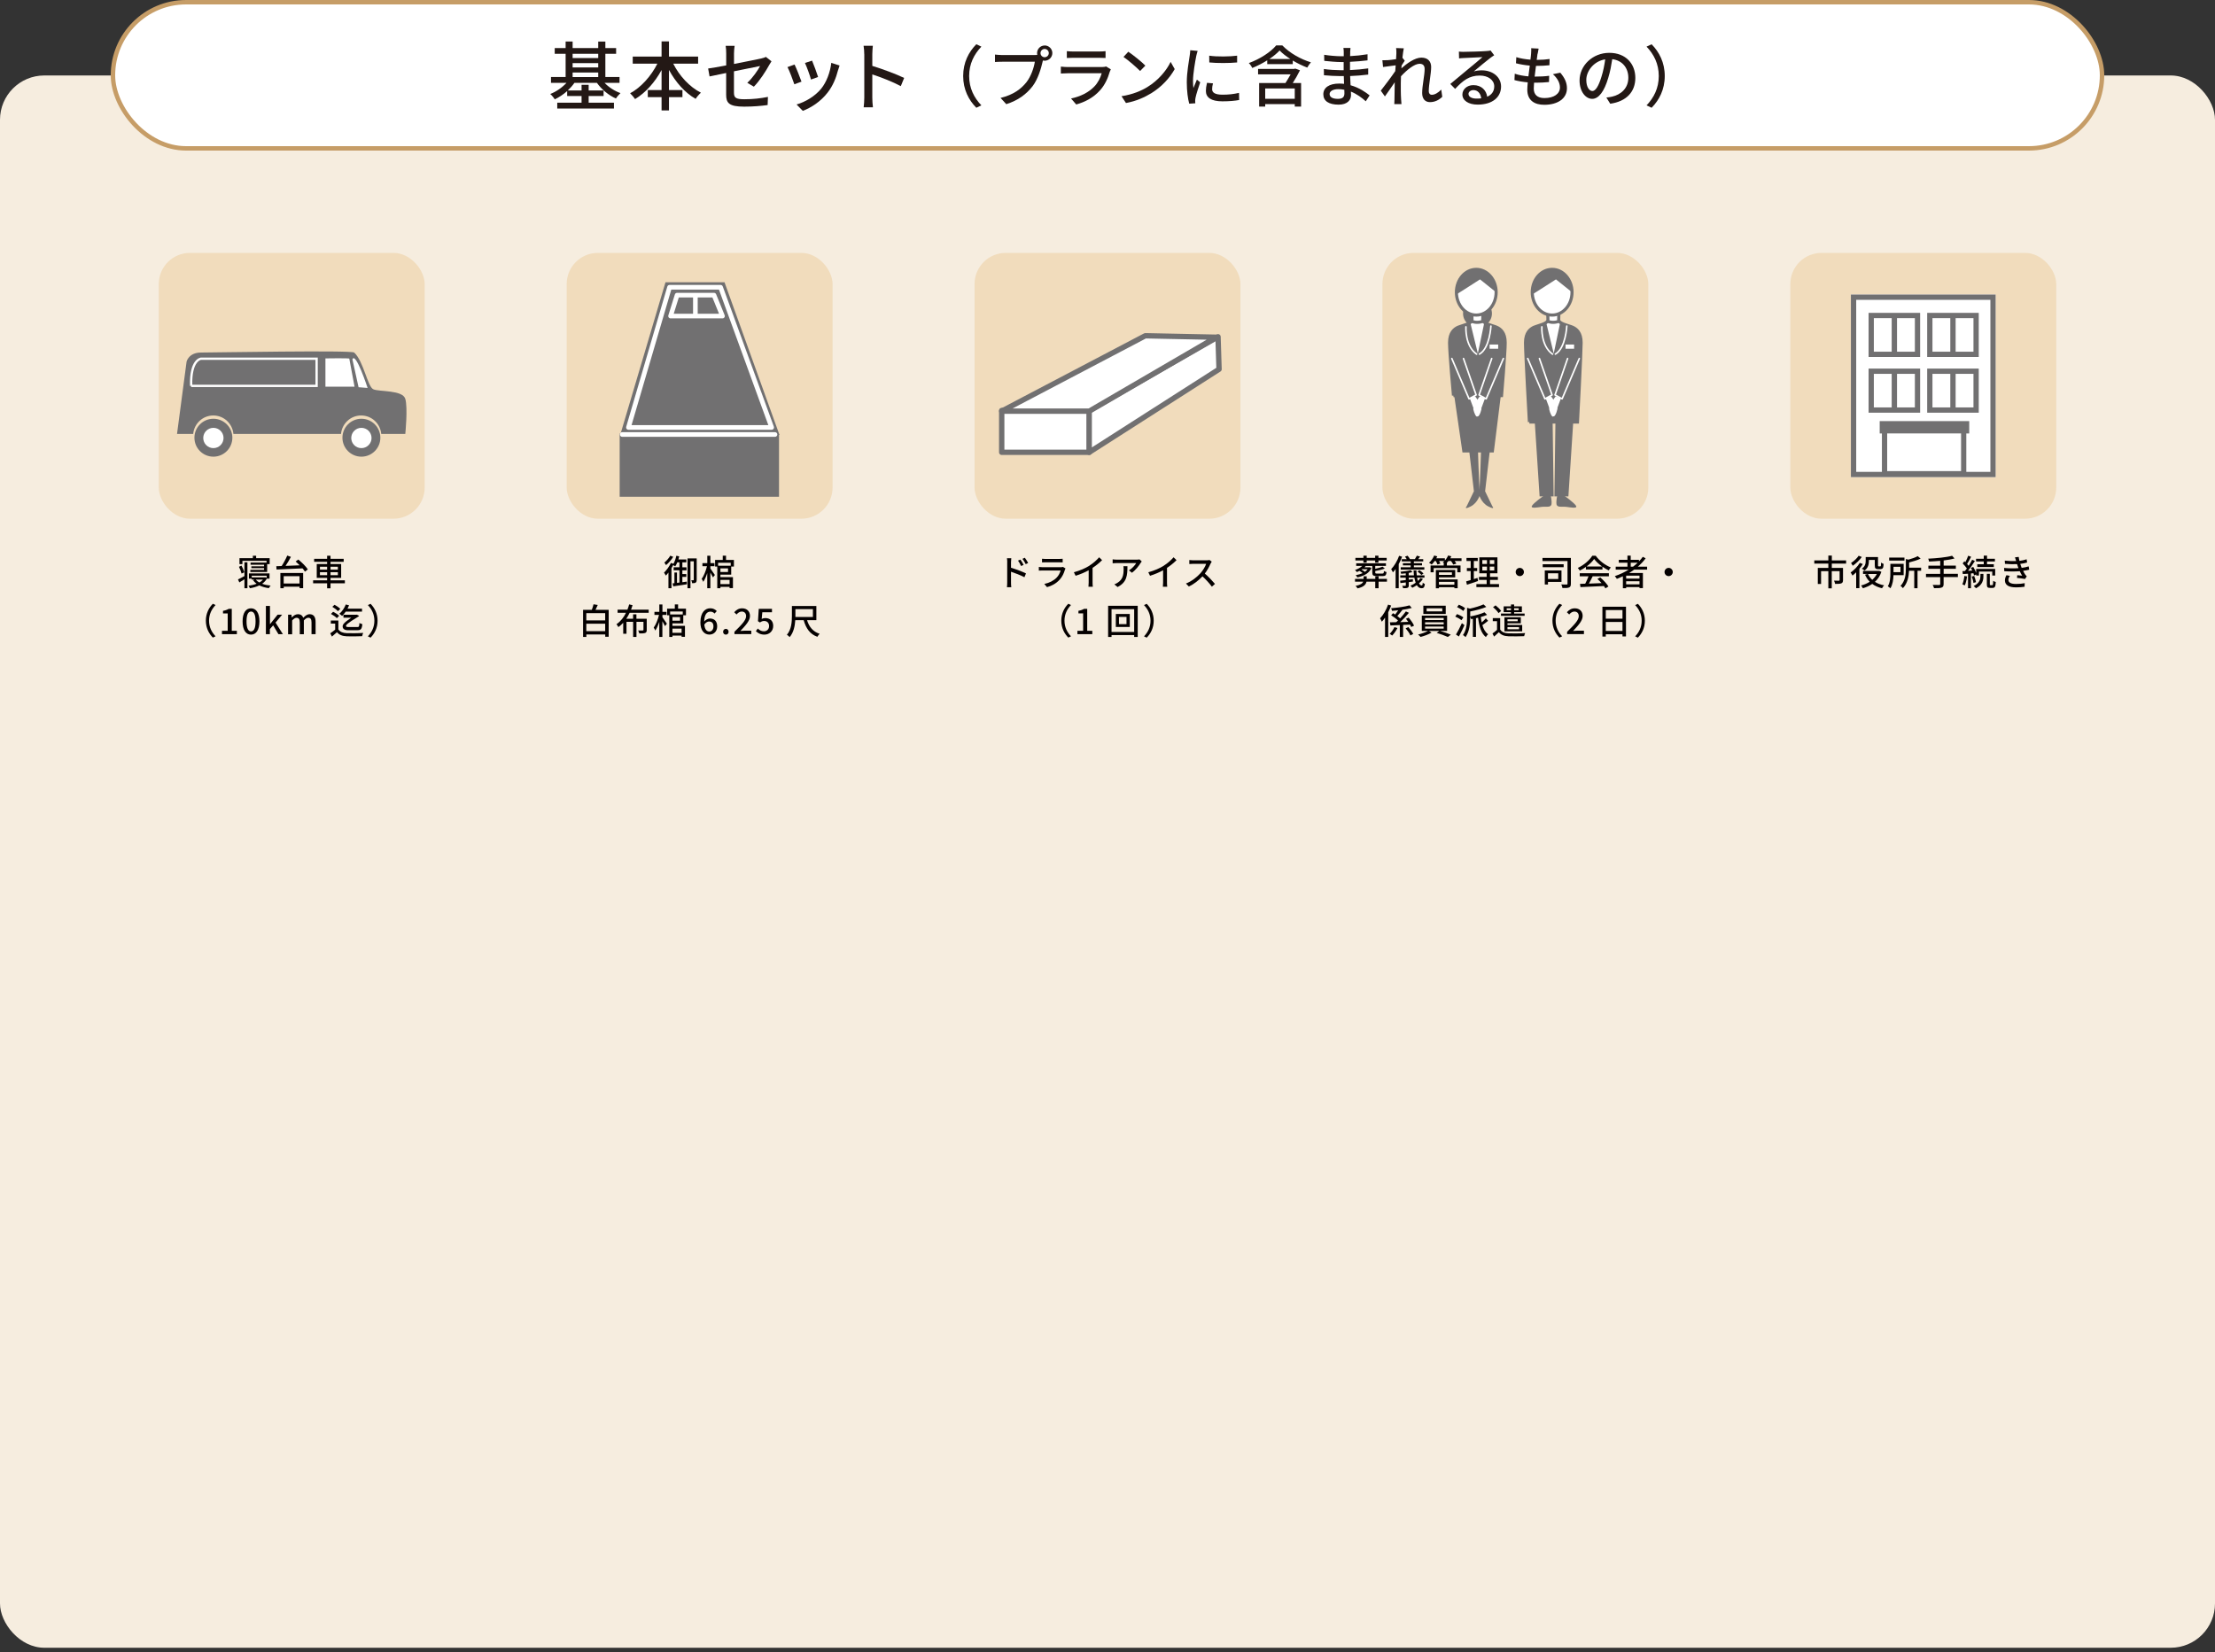<?xml version="1.0" encoding="UTF-8"?><svg id="_レイヤー_1" xmlns="http://www.w3.org/2000/svg" viewBox="0 0 500 373"><rect x="0" y="0" width="500" height="373" fill="#333333" stroke="none"/><defs><style>.cls-1{fill:#717071;}.cls-1,.cls-2,.cls-3,.cls-4,.cls-5,.cls-6{stroke-width:0px;}.cls-2{fill:#231815;}.cls-3{fill:#f1dcbc;}.cls-7,.cls-8,.cls-9{stroke:#717071;}.cls-7,.cls-10,.cls-11,.cls-12{fill:none;}.cls-7,.cls-9{stroke-width:.7px;}.cls-7,.cls-9,.cls-13{stroke-miterlimit:10;}.cls-8{stroke-width:1.21px;}.cls-8,.cls-11,.cls-12{stroke-linecap:round;stroke-linejoin:round;}.cls-8,.cls-9,.cls-6,.cls-13{fill:#fff;}.cls-10{stroke-width:.52px;}.cls-10,.cls-11,.cls-12{stroke:#fff;}.cls-4{fill:#040000;}.cls-11{stroke-width:1.05px;}.cls-5{fill:#f6eddf;}.cls-13{stroke:#c69d67;}.cls-12{stroke-width:.35px;}</style></defs><rect class="cls-5" y="17.04" width="500" height="355" rx="10" ry="10"/><rect class="cls-13" x="25.5" y=".5" width="449" height="33" rx="16.5" ry="16.5"/><path class="cls-2" d="M136.47,18.71c.95.99,2.28,1.85,3.59,2.31-.32.29-.8.85-1.02,1.22-1.63-.71-3.26-2.06-4.3-3.54h-5.07c-.41.6-.93,1.19-1.5,1.72h3.11v-1.27h1.6v1.27h3.37v1.26h-3.37v1.51h5.71v1.31h-12.8v-1.31h5.49v-1.51h-3.25v-1.12c-.85.76-1.84,1.41-2.8,1.87-.22-.37-.68-.93-1.02-1.21,1.34-.51,2.7-1.46,3.67-2.52h-3.5v-1.31h3.3v-5.25h-2.46v-1.29h2.46v-1.48h1.58v1.48h5.78v-1.46h1.61v1.46h2.43v1.29h-2.43v5.25h3.2v1.31h-3.38ZM129.26,12.15v.95h5.78v-.95h-5.78ZM129.26,15.22h5.78v-.97h-5.78v.97ZM129.26,17.4h5.78v-1.02h-5.78v1.02Z"/><path class="cls-2" d="M151.98,14.39c1.38,2.74,3.69,5.25,6.24,6.54-.37.32-.94.97-1.19,1.39-2.43-1.38-4.52-3.77-6.02-6.53v4.54h3.04v1.6h-3.04v3.01h-1.67v-3.01h-3.11v-1.6h3.11v-4.52c-1.5,2.75-3.6,5.13-5.98,6.56-.26-.39-.78-.99-1.12-1.31,2.46-1.31,4.76-3.91,6.15-6.68h-5.56v-1.6h6.51v-3.43h1.67v3.43h6.58v1.6h-5.61Z"/><path class="cls-2" d="M163.93,16.48c-1.63.32-3.06.63-3.76.78l-.32-1.79c.78-.1,2.33-.37,4.08-.7v-2.69c0-.54-.03-1.22-.12-1.73h2.02c-.08.51-.14,1.21-.14,1.73v2.36c2.7-.53,5.42-1.07,6.15-1.24.43-.1.78-.2,1.04-.36l1.27,1c-.14.2-.34.53-.48.78-.77,1.41-2.19,3.64-3.5,4.95l-1.48-.87c1.21-1.11,2.4-2.84,2.89-3.79-.39.08-3.14.63-5.9,1.19v4.81c0,1.12.37,1.5,2.33,1.5s3.64-.19,5.34-.53l-.07,1.84c-1.48.2-3.31.36-5.3.36-3.48,0-4.06-.88-4.06-2.7v-4.91Z"/><path class="cls-2" d="M180.92,18.44l-1.61.59c-.29-.9-1.17-3.21-1.55-3.88l1.6-.58c.39.78,1.24,2.92,1.56,3.86ZM189.19,15.79c-.46,1.82-1.19,3.62-2.38,5.13-1.56,2.01-3.67,3.38-5.59,4.11l-1.41-1.44c1.92-.54,4.16-1.84,5.58-3.59,1.17-1.46,2.02-3.67,2.26-5.81l1.87.6c-.15.42-.25.73-.32,1ZM184.67,17.38l-1.6.58c-.2-.8-.97-2.92-1.36-3.74l1.6-.53c.31.71,1.14,2.94,1.36,3.69Z"/><path class="cls-2" d="M195.09,12.23c0-.54-.05-1.33-.15-1.9h2.09c-.05.56-.12,1.31-.12,1.9v2.65c2.26.68,5.49,1.89,7.19,2.72l-.76,1.85c-1.79-.97-4.56-2.04-6.43-2.65v5.25c0,.53.05,1.56.14,2.18h-2.09c.08-.59.14-1.51.14-2.18v-9.82Z"/><path class="cls-2" d="M220.39,9.99l1.14.54c-1.63,1.71-2.76,3.87-2.76,6.63s1.12,4.92,2.76,6.63l-1.14.54c-1.71-1.72-2.97-4.12-2.97-7.17s1.26-5.44,2.97-7.17Z"/><path class="cls-2" d="M235.81,10.26c.96,0,1.74.78,1.74,1.72s-.78,1.73-1.74,1.73c-.13,0-.27-.02-.4-.05-.02.09-.04.2-.06.29-.35,1.53-1.04,3.9-2.25,5.5-1.36,1.77-3.24,3.21-5.95,4.07l-1.29-1.41c2.92-.72,4.62-2.01,5.86-3.57,1.02-1.32,1.67-3.24,1.88-4.6h-7.38c-.63,0-1.23.03-1.62.06v-1.68c.42.04,1.12.11,1.62.11h7.27c.18,0,.4,0,.65-.03-.03-.13-.04-.27-.04-.41,0-.94.76-1.72,1.72-1.72ZM235.81,12.92c.51,0,.94-.42.94-.93s-.43-.94-.94-.94-.93.43-.93.94.42.93.93.93Z"/><path class="cls-2" d="M250.51,16.2c-.42,1.46-1.09,2.97-2.2,4.2-1.54,1.71-3.45,2.65-5.37,3.19l-1.17-1.35c2.19-.45,4.02-1.42,5.25-2.7.85-.88,1.4-2.01,1.67-3h-7.63c-.36,0-1.02.02-1.59.06v-1.56c.59.06,1.16.1,1.59.1h7.68c.4,0,.76-.06.96-.13l1.06.66c-.09.17-.21.39-.24.52ZM242.26,11.63h5.83c.48,0,1.1-.03,1.47-.08v1.54c-.38-.03-.98-.04-1.48-.04h-5.82c-.48,0-1.02.01-1.44.04v-1.54c.39.04.94.08,1.44.08Z"/><path class="cls-2" d="M259.05,19.62c2.42-1.48,4.29-3.73,5.2-5.65l.92,1.63c-1.08,1.95-2.92,3.99-5.26,5.43-1.52.93-3.42,1.81-5.74,2.23l-1.01-1.54c2.5-.38,4.46-1.21,5.9-2.1ZM258.54,14.82l-1.18,1.21c-.78-.79-2.64-2.43-3.75-3.18l1.09-1.17c1.05.71,3,2.26,3.84,3.13Z"/><path class="cls-2" d="M270.04,12.63c-.25,1.23-.74,4.05-.74,5.65,0,.53.03,1.05.09,1.61.25-.62.55-1.35.79-1.91l.75.6c-.39,1.14-.92,2.75-1.06,3.5-.04.21-.09.53-.08.69,0,.15.02.38.03.55l-1.37.09c-.3-1.05-.55-2.82-.55-4.84,0-2.24.48-4.79.65-5.98.06-.38.12-.84.13-1.25l1.67.15c-.1.27-.25.87-.31,1.14ZM273.62,20.15c0,.67.52,1.23,2.34,1.23,1.35,0,2.47-.12,3.73-.41l.03,1.61c-.94.18-2.19.3-3.79.3-2.55,0-3.72-.88-3.72-2.34,0-.54.08-1.11.25-1.84l1.35.12c-.14.52-.19.93-.19,1.33ZM279.26,12.57v1.53c-1.71.17-4.54.18-6.28,0l-.02-1.53c1.73.27,4.74.21,6.3,0Z"/><path class="cls-2" d="M289.46,10.25c1.67,1.74,4.17,3.13,6.46,3.82-.3.32-.62.81-.83,1.19-1.03-.39-2.19-.95-3.27-1.59v.81h-5.76v-.86c-1.05.66-2.22,1.26-3.39,1.73-.13-.32-.48-.84-.77-1.11,2.5-.9,4.96-2.5,6.18-3.99h1.36ZM293.45,15.87c-.46.95-1.05,1.96-1.63,2.88h1.88v5.31h-1.43v-.56h-6.67v.56h-1.37v-5.31h5.94c.39-.61.82-1.33,1.17-1.96h-7.35v-1.23h8.16l.22-.08,1.08.39ZM292.27,19.98h-6.67v2.32h6.67v-2.32ZM291.28,13.32c-.94-.6-1.8-1.26-2.43-1.92-.57.63-1.38,1.29-2.31,1.92h4.74Z"/><path class="cls-2" d="M304.79,11.88c-.01.18-.01.46-.03.79,1.29-.06,2.61-.2,3.94-.42v1.38c-1.11.13-2.5.27-3.96.33v1.86c1.48-.06,2.81-.19,4.11-.38v1.4c-1.4.17-2.64.27-4.08.33.03.69.07,1.41.1,2.08,1.95.54,3.43,1.59,4.3,2.29l-.87,1.33c-.85-.78-1.99-1.63-3.36-2.19.02.32.03.57.03.78,0,1.14-.83,2.17-2.79,2.17-2.25,0-3.46-.84-3.46-2.34s1.33-2.42,3.57-2.42c.39,0,.75.03,1.11.06-.01-.58-.04-1.2-.06-1.75h-.82c-.96,0-2.62-.08-3.66-.19l-.02-1.41c1.02.17,2.79.27,3.7.27h.77v-1.84h-.61c-.99,0-2.79-.15-3.77-.27l-.02-1.37c1.01.18,2.81.33,3.77.33h.65v-.92c0-.25-.02-.71-.08-.95h1.6c-.03.27-.06.6-.08,1.02ZM302,22.32c.84,0,1.48-.25,1.48-1.21,0-.21,0-.51-.02-.84-.44-.09-.9-.14-1.36-.14-1.27,0-1.96.5-1.96,1.1,0,.64.57,1.09,1.86,1.09Z"/><path class="cls-2" d="M315.14,10.85l1.74.06c-.08.39-.2,1.19-.31,2.17h.04s.49.62.49.62c-.18.27-.46.71-.7,1.08-.02.21-.03.42-.06.65,1.19-1.07,3.03-2.42,4.51-2.42s2.21.87,2.21,2.11c0,1.52-.54,3.93-.54,5.47,0,.45.23.81.69.81.65,0,1.4-.42,2.13-1.17l.23,1.63c-.77.74-1.68,1.2-2.79,1.2-1.05,0-1.75-.72-1.75-2.05,0-1.65.56-4,.56-5.42,0-.83-.42-1.19-1.14-1.19-1.17,0-2.9,1.41-4.2,2.82-.03.54-.04,1.07-.04,1.53,0,1.3-.02,2.37.07,3.73.02.27.04.71.08,1.02h-1.62c.03-.32.04-.75.04-.99.02-1.41.02-2.26.06-3.93-.71,1.03-1.59,2.32-2.22,3.19l-.93-1.3c.83-1.05,2.46-3.21,3.27-4.42.03-.43.06-.87.09-1.3-.71.09-1.95.25-2.85.38l-.15-1.53c.38.01.69.01,1.12-.01.47-.03,1.25-.12,1.97-.23.04-.64.07-1.14.07-1.3,0-.39,0-.81-.06-1.21Z"/><path class="cls-2" d="M330.5,11.7c.78,0,4.2-.09,5.01-.17.52-.04.79-.07.96-.13l.82,1.08c-.31.2-.63.41-.94.65-.77.57-2.61,2.13-3.67,3,.6-.18,1.2-.25,1.8-.25,2.5,0,4.36,1.54,4.36,3.65,0,2.38-1.9,4.09-5.28,4.09-2.07,0-3.45-.92-3.45-2.28,0-1.11.99-2.12,2.48-2.12,1.86,0,2.92,1.2,3.12,2.62,1.04-.45,1.59-1.26,1.59-2.35,0-1.41-1.38-2.43-3.25-2.43-2.4,0-3.81,1.12-5.58,3.01l-1.09-1.11c1.17-.96,3.04-2.53,3.93-3.27.84-.69,2.58-2.13,3.33-2.79-.79.03-3.39.15-4.17.2-.38.01-.77.04-1.11.09l-.04-1.54c.38.04.84.06,1.2.06ZM333.29,22.26c.38,0,.74-.01,1.07-.06-.12-1.09-.78-1.86-1.77-1.86-.63,0-1.1.41-1.1.86,0,.66.73,1.06,1.8,1.06Z"/><path class="cls-2" d="M347.07,12.15c-.05.33-.11.79-.18,1.37,1.11,0,2.11-.08,2.91-.2l-.04,1.41c-.93.09-1.78.15-3.01.15h-.03c-.1.78-.21,1.63-.3,2.41h.21c.98,0,2.05-.04,3.07-.18l-.04,1.41c-.92.09-1.83.15-2.8.15h-.57c-.04.53-.07.99-.07,1.31,0,1.36.79,2.16,2.4,2.16,2.19,0,3.51-.98,3.51-2.39,0-1.02-.54-2.07-1.59-3l1.67-.34c1,1.19,1.5,2.24,1.5,3.53,0,2.25-2.01,3.72-5.11,3.72-2.17,0-3.84-.95-3.84-3.43,0-.39.05-.96.1-1.64-1.09-.09-2.14-.27-3-.51l.07-1.44c.98.34,2.06.51,3.08.6.1-.79.21-1.63.31-2.43-1.08-.09-2.21-.29-3.12-.53l.08-1.38c.92.3,2.08.48,3.19.57.08-.54.12-1.02.15-1.41.04-.6.04-.88.02-1.18l1.68.09c-.1.46-.17.83-.22,1.18Z"/><path class="cls-2" d="M363.49,23.43l-.88-1.41c.51-.04.96-.12,1.33-.21,1.92-.44,3.63-1.85,3.63-4.26,0-2.18-1.32-3.9-3.63-4.19-.21,1.35-.46,2.8-.9,4.21-.9,3.06-2.15,4.75-3.63,4.75s-2.85-1.65-2.85-4.15c0-3.36,2.94-6.24,6.71-6.24s5.88,2.52,5.88,5.66-2.01,5.31-5.65,5.83ZM359.45,20.55c.67,0,1.38-.97,2.07-3.28.38-1.19.65-2.55.83-3.87-2.7.43-4.27,2.77-4.27,4.63,0,1.72.73,2.52,1.38,2.52Z"/><path class="cls-2" d="M372.82,24.33l-1.14-.54c1.64-1.71,2.76-3.87,2.76-6.63s-1.12-4.92-2.76-6.63l1.14-.54c1.71,1.73,2.97,4.12,2.97,7.17s-1.26,5.45-2.97,7.17Z"/><rect class="cls-3" x="127.92" y="57.1" width="60.02" height="60.02" rx="7.04" ry="7.04"/><polygon class="cls-1" points="175.97 98.2 175.85 97.92 175.85 97.88 175.84 97.88 163.55 63.74 150.22 63.74 140.1 97.88 139.88 97.88 139.88 112.16 175.85 112.16 175.85 98.2 175.97 98.2"/><line class="cls-11" x1="140.46" y1="98.1" x2="174.94" y2="98.1"/><polygon class="cls-11" points="151.14 64.86 162.66 64.86 174.19 96.51 141.86 96.51 151.14 64.86"/><polygon class="cls-11" points="152.84 66.64 161.17 66.64 163.09 71.36 151.37 71.36 152.84 66.64"/><line class="cls-11" x1="156.97" y1="66.71" x2="156.97" y2="71.14"/><path class="cls-4" d="M155.04,131.3l.02.62c-1.09.18-2.24.36-3.08.47l-.16-.67.42-.05v-2.4h.58v2.33l.55-.07v-2.77h-1.3v-.68h1.3v-1.11h-.48c-.14.34-.3.66-.47.91-.1-.08-.3-.21-.46-.3-.12.23-.25.46-.39.7v4.53h-.68v-3.54c-.19.26-.39.49-.58.69-.08-.16-.3-.51-.42-.67.58-.54,1.18-1.38,1.56-2.19l.56.2c.3-.5.52-1.16.66-1.82l.65.14c-.05.23-.11.47-.18.7h1.79v.66h-.9v1.11h.94v.68h-.94v.84h.89v.64h-.89v1.21l1.02-.14ZM151.97,125.72c-.41.67-1.04,1.4-1.62,1.87-.09-.15-.27-.43-.38-.57.49-.4,1.05-1.03,1.33-1.55l.67.25ZM157.26,130.91c0,.3-.04.51-.22.63-.18.13-.42.14-.8.14-.02-.18-.11-.5-.2-.67h.47c.06,0,.1-.02.1-.11v-4.16h-.75v6.08h-.67v-6.74h2.08v4.84Z"/><path class="cls-4" d="M160.35,128.35c.22.29.87,1.25,1.02,1.47l-.42.55c-.12-.26-.37-.72-.6-1.11v3.55h-.7v-3.41c-.26.78-.57,1.5-.9,1.97-.07-.21-.24-.5-.36-.66.49-.66.96-1.85,1.2-2.87h-1.03v-.69h1.1v-1.67h.7v1.67h.92v.69h-.92v.51ZM162.62,129.75v.55h2.83v2.49h-.76v-.28h-2.07v.3h-.71v-4.89h-.49v-1.49h1.73v-.96h.74v.96h1.78v1.49h-.61v1.83h-2.44ZM162.1,127.07v.66h2.85v-.66h-2.85ZM164.34,128.33h-1.72v.82h1.72v-.82ZM162.62,130.94v.94h2.07v-.94h-2.07Z"/><path class="cls-4" d="M137.4,137.7v6.08h-.78v-.53h-4.26v.56h-.74v-6.12h1.97c.16-.4.31-.89.39-1.25l.95.15c-.16.38-.34.77-.5,1.1h2.98ZM132.35,138.44v1.64h4.26v-1.64h-4.26ZM136.61,142.51v-1.69h-4.26v1.69h4.26Z"/><path class="cls-4" d="M142.13,138.36c-.22.47-.47.93-.76,1.35h1.54v-1.01h.75v1.01h2.33v2.52c0,.37-.08.57-.35.68-.27.1-.7.12-1.34.11-.03-.2-.14-.49-.24-.67.45.02.9.02,1.02,0,.13,0,.17-.03.17-.14v-1.81h-1.58v3.41h-.75v-3.41h-1.5v2.69h-.74v-2.47c-.33.36-.69.68-1.09.97-.1-.19-.29-.49-.43-.65.93-.63,1.65-1.56,2.15-2.58h-1.9v-.71h2.22c.16-.4.3-.8.39-1.19l.77.18c-.1.34-.22.67-.34,1.01h3.98v.71h-4.29Z"/><path class="cls-4" d="M149.52,139.35c.22.29.87,1.25,1.02,1.47l-.42.55c-.12-.26-.37-.72-.6-1.11v3.55h-.7v-3.41c-.26.78-.57,1.5-.9,1.97-.07-.21-.24-.5-.36-.66.49-.66.96-1.85,1.2-2.87h-1.03v-.69h1.1v-1.67h.7v1.67h.92v.69h-.92v.51ZM151.79,140.75v.55h2.83v2.49h-.76v-.28h-2.07v.3h-.71v-4.89h-.49v-1.49h1.74v-.96h.74v.96h1.78v1.49h-.61v1.83h-2.44ZM151.27,138.07v.66h2.85v-.66h-2.85ZM153.51,139.33h-1.72v.82h1.72v-.82ZM151.79,141.94v.94h2.07v-.94h-2.07Z"/><path class="cls-4" d="M158.11,140.51c0-2.25,1.06-3.17,2.22-3.17.66,0,1.14.28,1.47.63l-.5.56c-.22-.26-.58-.43-.93-.43-.74,0-1.37.56-1.41,2.24.34-.42.86-.69,1.28-.69.98,0,1.65.58,1.65,1.77s-.8,1.86-1.76,1.86c-1.12,0-2.03-.89-2.03-2.77ZM158.99,141.03c.1,1.06.52,1.56,1.14,1.56.51,0,.92-.43.92-1.16s-.35-1.1-.98-1.1c-.33,0-.74.18-1.09.7Z"/><path class="cls-4" d="M163.23,142.65c0-.38.27-.66.62-.66s.62.27.62.66-.27.64-.62.64-.62-.26-.62-.64Z"/><path class="cls-4" d="M165.79,142.65c1.64-1.61,2.63-2.63,2.63-3.53,0-.62-.34-1.04-1-1.04-.46,0-.85.3-1.16.66l-.52-.51c.5-.54,1.02-.88,1.79-.88,1.08,0,1.77.69,1.77,1.73s-.95,2.1-2.17,3.38c.3-.03.67-.06.96-.06h1.5v.78h-3.8v-.54Z"/><path class="cls-4" d="M170.62,142.51l.44-.6c.34.34.76.63,1.38.63.66,0,1.17-.45,1.17-1.18s-.45-1.15-1.12-1.15c-.38,0-.6.11-.94.34l-.45-.29.18-2.8h2.98v.78h-2.18l-.14,1.51c.26-.13.49-.2.81-.2.98,0,1.79.55,1.79,1.78s-.95,1.96-1.98,1.96c-.93,0-1.51-.38-1.93-.78Z"/><path class="cls-4" d="M182.18,140.03c.45,1.49,1.34,2.6,2.84,3.07-.17.16-.4.47-.51.68-1.67-.59-2.57-1.9-3.09-3.75h-1.9c-.08,1.28-.37,2.79-1.27,3.82-.12-.15-.45-.44-.62-.53,1.04-1.2,1.13-2.94,1.13-4.22v-2.28h5.52v3.21h-2.09ZM179.55,139.3h3.95v-1.76h-3.95v1.76Z"/><rect class="cls-3" x="219.99" y="57.1" width="60.02" height="60.02" rx="7.04" ry="7.04"/><rect class="cls-8" x="226.12" y="92.69" width="19.78" height="9.43"/><polygon class="cls-8" points="275.18 83.37 245.87 102.12 245.87 92.69 274.95 76.04 275.18 83.37"/><polygon class="cls-8" points="245.9 92.83 226.12 92.83 258.53 75.81 274.54 76.14 245.9 92.83"/><path class="cls-4" d="M227.37,126.94c0-.26-.02-.63-.07-.9h.98c-.02.26-.06.61-.06.9v1.25c1.06.31,2.59.89,3.38,1.28l-.35.86c-.85-.45-2.15-.95-3.03-1.24,0,1.1,0,2.21,0,2.47,0,.25.02.74.06,1.02h-.98c.04-.28.06-.72.06-1.02v-4.62ZM231.06,127.55l-.56.25c-.21-.46-.43-.84-.7-1.22l.54-.23c.22.31.55.83.73,1.21ZM232.09,127.11l-.55.27c-.23-.46-.46-.82-.74-1.2l.54-.25c.22.3.56.82.75,1.18Z"/><path class="cls-4" d="M240.39,128.63c-.22.78-.58,1.58-1.18,2.24-.82.91-1.84,1.42-2.86,1.7l-.62-.72c1.17-.24,2.14-.76,2.8-1.44.46-.47.74-1.07.89-1.6h-4.07c-.19,0-.54,0-.85.03v-.83c.31.03.62.06.85.06h4.09c.22,0,.41-.03.51-.07l.57.35c-.05.09-.11.21-.13.28ZM235.99,126.2h3.11c.26,0,.58-.02.78-.04v.82c-.2-.02-.52-.02-.79-.02h-3.1c-.26,0-.54,0-.77.02v-.82c.21.02.5.04.77.04Z"/><path class="cls-4" d="M245.89,127.73c.83-.51,1.68-1.26,2.22-1.9l.67.64c-.61.62-1.36,1.23-2.15,1.75v3.32c0,.33.02.77.06.94h-.99c.02-.18.05-.62.05-.94v-2.78c-.84.46-1.9.92-2.95,1.24l-.39-.79c1.4-.38,2.6-.92,3.49-1.47Z"/><path class="cls-4" d="M257.47,127.11c-.34.58-1.1,1.6-1.96,2.21l-.66-.54c.7-.41,1.4-1.2,1.63-1.65h-4.38c-.32,0-.6.02-.94.05v-.89c.3.04.62.07.94.07h4.47c.18,0,.54-.02.66-.06l.5.47c-.07.09-.2.24-.26.34ZM252.28,132.54l-.74-.6c.23-.08.51-.21.77-.39,1.14-.74,1.33-1.74,1.33-3.07,0-.22,0-.41-.05-.64h.91c0,2.09-.12,3.62-2.22,4.7Z"/><path class="cls-4" d="M262.69,127.73c.83-.51,1.68-1.26,2.22-1.9l.67.64c-.61.62-1.36,1.23-2.15,1.75v3.32c0,.33.02.77.06.94h-.99c.02-.18.05-.62.05-.94v-2.78c-.84.46-1.9.92-2.95,1.24l-.39-.79c1.4-.38,2.6-.92,3.49-1.47Z"/><path class="cls-4" d="M273.28,127.22c-.28.66-.75,1.56-1.31,2.28.82.7,1.79,1.74,2.29,2.34l-.7.62c-.53-.72-1.33-1.6-2.12-2.33-.86.91-1.94,1.77-3.08,2.3l-.65-.68c1.3-.5,2.49-1.46,3.29-2.34.54-.61,1.08-1.49,1.27-2.11h-2.93c-.31,0-.74.04-.87.05v-.9c.16.02.62.06.87.06h2.97c.3,0,.56-.03.7-.08l.52.38c-.06.08-.18.28-.23.42Z"/><path class="cls-4" d="M241.15,136.32l.61.29c-.87.91-1.47,2.06-1.47,3.53s.6,2.62,1.47,3.53l-.61.29c-.91-.92-1.58-2.2-1.58-3.82s.67-2.9,1.58-3.82Z"/><path class="cls-4" d="M243.21,142.42h1.29v-3.93h-1.06v-.58c.55-.1.94-.24,1.28-.45h.7v4.96h1.15v.76h-3.36v-.76Z"/><path class="cls-4" d="M256.82,136.78v7.04h-.8v-.43h-5.11v.43h-.77v-7.04h6.68ZM256.02,142.69v-5.15h-5.11v5.15h5.11ZM255.03,138.63v2.93h-3.15v-2.93h3.15ZM254.29,139.29h-1.7v1.63h1.7v-1.63Z"/><path class="cls-4" d="M258.85,143.97l-.61-.29c.87-.91,1.47-2.06,1.47-3.53s-.6-2.62-1.47-3.53l.61-.29c.91.92,1.58,2.2,1.58,3.82s-.67,2.9-1.58,3.82Z"/><rect class="cls-3" x="312.06" y="57.1" width="60.02" height="60.02" rx="7.04" ry="7.04"/><path class="cls-1" d="M336.78,70.78c0,1.75-1.46,3.16-3.26,3.16s-3.26-1.42-3.26-3.16,1.46-3.16,3.26-3.16,3.26,1.42,3.26,3.16Z"/><path class="cls-9" d="M328.1,89.31s-.88-9.63-.88-11.93,1.09-3.11,1.94-3.5c.86-.38,3.12-.77,3.12-1.68s-.05-1.53-.05-1.53h2.53s-.05.62-.05,1.53,2.26,1.29,3.12,1.68c.86.38,1.94,1.2,1.94,3.5s-.82,11.93-.82,11.93h-10.86Z"/><path class="cls-9" d="M337.73,65.98c0,2.85-2.01,5.16-4.49,5.16s-4.48-2.31-4.48-5.16,2.01-5.16,4.48-5.16,4.49,2.31,4.49,5.16Z"/><path class="cls-1" d="M331.88,72.78l1.72,7.04,1.49-7.14s1.4.72,2.76,1.2,1.85,1.77,1.85,3.64-.86,11.77-.86,11.77h-10.77l-.85-12.92s.45-2.11,1.94-2.49c1.49-.38,2.71-1.1,2.71-1.1Z"/><path class="cls-7" d="M332.28,72.57s1.12.5,2.53-.05"/><path class="cls-12" d="M330.91,73.8s-.27,4.29,2.41,6.16"/><path class="cls-12" d="M336.55,73.63s-.25,5.02-2.59,6.32"/><path class="cls-1" d="M328.7,66.49c.01.07,5.39-3.41,5.39-3.41l3.64,2.91s.05-4.36-3.59-5.08-5.98,2.39-5.43,5.59Z"/><rect class="cls-6" x="336.25" y="77.79" width="1.94" height=".95"/><polygon class="cls-1" points="328.23 89.08 330.13 102.16 337.19 102.16 338.83 88.98 328.23 89.08"/><path class="cls-1" d="M331.6,101.37l1.11,9.55-1.63,3.38s-.79.9.9.05,2.16-2.85,2.16-2.85c0,0-.05,0-.16-1.05-.11-1.05-.37-9.23-.37-9.23l-2,.16Z"/><path class="cls-1" d="M336.35,101.37l-1.11,9.55,1.63,3.38s.79.9-.9.05c-1.69-.84-2.16-2.85-2.16-2.85,0,0,.05,0,.16-1.05.11-1.05.37-9.23.37-9.23l2,.16Z"/><polyline class="cls-12" points="327.73 80.95 331.61 90.05 333.21 89.17 330.36 80.95"/><polyline class="cls-12" points="339.36 80.95 335.48 90.05 333.88 89.17 336.73 80.95"/><path class="cls-6" d="M334.04,89.48s-1.65,2.12-1.45,3c.21.88.67,1.97,1.03,1.45.36-.52,1.6-3.98,1.6-3.98l-1.19-.47Z"/><path class="cls-6" d="M332.95,89.43s1.65,2.12,1.45,3-.67,1.97-1.03,1.45c-.36-.52-1.6-3.98-1.6-3.98l1.19-.47Z"/><polygon class="cls-1" points="346.22 91.78 347.54 112.08 350.71 112.08 350.42 91.1 346.22 91.78"/><path class="cls-1" d="M348.4,111.97s-2.18,1.55-2.59,2.24c-.4.69,1.32.34,2.24.23.92-.11,2.07.23,2.18-.63.11-.86-.23-2.18-.23-2.18l-1.61.34Z"/><polygon class="cls-1" points="355.36 91.78 354.04 112.08 350.88 112.08 351.17 91.1 355.36 91.78"/><path class="cls-1" d="M353.18,111.97s2.18,1.55,2.59,2.24c.4.69-1.32.34-2.24.23s-2.07.23-2.18-.63c-.11-.86.23-2.18.23-2.18l1.61.34Z"/><path class="cls-9" d="M345.24,95.29s-.88-15.61-.88-17.91,1.09-3.11,1.94-3.5c.86-.38,3.12-.77,3.12-1.68s-.05-1.53-.05-1.53h2.53s-.05.62-.05,1.53,2.26,1.29,3.12,1.68c.86.38,1.94,1.2,1.94,3.5s-.82,17.91-.82,17.91h-10.86Z"/><path class="cls-9" d="M354.86,65.98c0,2.85-2.01,5.16-4.49,5.16s-4.49-2.31-4.49-5.16,2.01-5.16,4.49-5.16,4.49,2.31,4.49,5.16Z"/><path class="cls-1" d="M349.01,72.78l1.72,7.04,1.49-7.14s1.4.72,2.76,1.2,1.85,1.77,1.85,3.64-.86,17.75-.86,17.75h-10.77l-.85-18.9s.45-2.11,1.94-2.49c1.49-.38,2.71-1.1,2.71-1.1Z"/><path class="cls-7" d="M349.42,72.57s1.12.5,2.53-.05"/><path class="cls-12" d="M348.05,73.8s-.27,4.29,2.41,6.16"/><path class="cls-12" d="M353.68,73.63s-.25,5.02-2.59,6.32"/><path class="cls-1" d="M345.84,66.49c.01.07,5.39-3.41,5.39-3.41l3.64,2.91s.05-4.36-3.59-5.08-5.98,2.39-5.43,5.59Z"/><rect class="cls-6" x="353.39" y="77.79" width="1.94" height=".95"/><polyline class="cls-12" points="344.86 80.95 348.74 90.05 350.35 89.17 347.5 80.95"/><polyline class="cls-12" points="356.5 80.95 352.62 90.05 351.02 89.17 353.86 80.95"/><path class="cls-6" d="M351.17,89.48s-1.65,2.12-1.45,3c.21.88.67,1.97,1.03,1.45.36-.52,1.6-3.98,1.6-3.98l-1.19-.47Z"/><path class="cls-6" d="M350.09,89.43s1.65,2.12,1.45,3-.67,1.97-1.03,1.45c-.36-.52-1.6-3.98-1.6-3.98l1.19-.47Z"/><path class="cls-4" d="M313.07,131.34h-1.88v1.48h-.75v-1.48h-1.98c-.13.62-.58,1.18-2.02,1.51-.09-.16-.3-.43-.44-.56,1.13-.23,1.57-.58,1.72-.95h-1.85v-.63h1.94v-.59h.7v.59h1.94v-.59h.75v.59h1.88v.63ZM309.57,128.22c-.41,1.06-1.44,1.78-3.17,2.15-.07-.15-.24-.38-.37-.5.62-.11,1.15-.27,1.58-.47-.19-.16-.47-.35-.73-.51-.19.1-.38.2-.58.28-.09-.12-.3-.36-.43-.46.61-.22,1.22-.54,1.65-.94h-1.38v-.58h6.71v.58h-2.41v.66c.62-.14,1.26-.31,1.64-.49l.52.42c-.59.25-1.42.43-2.16.56v.32c0,.22.06.26.42.26h1.19c.27,0,.32-.08.35-.57.14.1.4.19.59.24-.08.71-.26.9-.87.9h-1.33c-.82,0-1.02-.18-1.02-.82v-1.46h-1.48c-.09.1-.18.21-.27.3h1.02l.12-.02.42.18ZM307.77,126.55h-1.81v-.59h1.81v-.49h.74v.49h1.91v-.49h.74v.49h1.86v.59h-1.86v.49h-.74v-.49h-1.91v.49h-.74v-.49ZM307.47,128.52l-.12.09c.26.15.56.34.76.5.26-.18.47-.38.62-.59h-1.26Z"/><path class="cls-4" d="M316.5,125.7c-.21.56-.46,1.13-.76,1.66v5.45h-.7v-4.33c-.2.27-.4.52-.61.74-.07-.17-.28-.54-.39-.72.71-.73,1.38-1.86,1.79-3.01l.66.21ZM321.22,130.7c-.23.36-.54.7-.9,1.01.18.31.38.48.6.48.16,0,.22-.16.24-.63.13.14.33.24.48.3-.09.76-.29.96-.76.96-.44,0-.79-.26-1.06-.7-.33.23-.67.43-1.01.59-.09-.12-.3-.37-.42-.48.41-.17.81-.39,1.18-.65-.13-.34-.22-.72-.3-1.16h-1.26v.46l.92-.11.02.54c-.31.04-.62.08-.94.12v.73c0,.31-.06.46-.29.56-.21.08-.53.09-.99.09-.03-.16-.11-.4-.2-.55.31.02.61.02.7,0,.09,0,.11-.02.11-.11v-.64c-.44.05-.86.1-1.22.14l-.06-.54c.35-.04.79-.09,1.27-.14v-.54h-1.24v-.52h1.24v-.46c-.35.04-.71.07-1.04.1-.02-.13-.1-.33-.16-.46.81-.06,1.77-.2,2.31-.35l.39.44c-.25.07-.54.13-.84.18v.55h1.18c-.04-.35-.07-.72-.08-1.11h.65c0,.39.03.77.07,1.11h1.74v.52h-1.66c.06.27.11.52.18.74.22-.2.41-.42.56-.65l.58.2ZM317.54,126.24c-.11-.18-.25-.39-.38-.56l.58-.21c.2.22.42.54.54.77h1.11c.16-.24.34-.56.45-.78l.72.21c-.14.21-.3.41-.43.58h1.14v.51h-2.11v.4h1.84v.49h-1.84v.43h2.36v.54h-5.33v-.54h2.25v-.43h-1.76v-.49h1.76v-.4h-2.02v-.51h1.12ZM320.41,128.74c.33.21.73.51.92.74l-.46.35c-.18-.23-.57-.55-.89-.78l.43-.32Z"/><path class="cls-4" d="M329.91,126.66h-1.55c.15.21.3.42.38.6l-.7.21c-.08-.22-.3-.54-.5-.81h-.57c-.12.16-.25.3-.38.44h.02v.58h3.08v1.53h-.73v-.94h-5.33v.94h-.7v-1.53h2.97v-.58h.04c-.1-.05-.18-.1-.26-.13.13-.09.26-.2.38-.31h-1.21c.12.22.23.43.29.59l-.66.2c-.06-.21-.22-.52-.38-.79h-.25c-.21.31-.44.59-.66.81-.14-.12-.43-.31-.61-.41.47-.4.91-1.02,1.16-1.63l.7.18c-.06.14-.14.3-.22.44h1.94v.5c.31-.33.57-.72.73-1.13l.72.18c-.06.15-.14.3-.22.45h2.53v.61ZM324.82,130.82h4.22v1.99h-.74v-.23h-3.48v.25h-.7v-4.14h4.37v1.67h-3.67v.46ZM324.82,129.23v.57h2.93v-.57h-2.93ZM324.82,131.38v.63h3.48v-.63h-3.48Z"/><path class="cls-4" d="M333.66,131.18c-.87.3-1.8.62-2.52.85l-.18-.76c.29-.08.64-.18,1.02-.3v-2.03h-.86v-.69h.86v-1.59h-.94v-.69h2.54v.69h-.89v1.59h.76v.69h-.76v1.81c.27-.09.56-.18.83-.27l.13.7ZM338.38,131.88v.68h-5.11v-.68h2.32v-.95h-1.74v-.67h1.74v-.82h-1.66v-3.6h4.09v3.6h-1.67v.82h1.77v.67h-1.77v.95h2.03ZM334.61,127.33h1.05v-.86h-1.05v.86ZM334.61,128.8h1.05v-.87h-1.05v.87ZM337.31,126.47h-1.02v.86h1.02v-.86ZM337.31,127.93h-1.02v.87h1.02v-.87Z"/><path class="cls-4" d="M344,129.15c0,.51-.42.93-.93.93s-.93-.42-.93-.93.42-.93.93-.93.93.42.93.93Z"/><path class="cls-4" d="M354.6,131.79c0,.47-.1.72-.39.84-.3.14-.8.15-1.51.14-.03-.22-.15-.59-.26-.81.51.02,1.05.02,1.2.02s.2-.05.2-.2v-5.1h-5.65v-.71h6.41v5.82ZM352.97,128.06h-4.73v-.66h4.73v.66ZM349.43,131.39v.58h-.72v-3.17h3.77v2.59h-3.05ZM349.43,129.44v1.3h2.32v-1.3h-2.32Z"/><path class="cls-4" d="M357.99,128.01c-.44.31-.91.6-1.39.83-.08-.17-.28-.45-.44-.61,1.37-.62,2.67-1.77,3.27-2.75h.77c.85,1.17,2.17,2.15,3.42,2.64-.18.18-.34.45-.47.67-.46-.22-.95-.5-1.42-.83v.62h-3.74v-.58ZM356.62,129.42h6.56v.7h-3.66c-.26.54-.56,1.14-.85,1.65.89-.03,1.88-.07,2.85-.11-.3-.33-.62-.67-.93-.95l.64-.34c.73.62,1.49,1.46,1.85,2.05l-.68.42c-.09-.15-.21-.33-.35-.52-1.9.1-3.93.18-5.29.24l-.1-.73,1.18-.04c.26-.5.55-1.14.74-1.67h-1.98v-.7ZM361.65,127.9c-.72-.51-1.38-1.11-1.8-1.69-.38.56-.99,1.16-1.7,1.69h3.5Z"/><path class="cls-4" d="M368.88,128.62c-.36.27-.74.51-1.12.75h3.1v3.41h-.77v-.22h-3.01v.25h-.74v-2.69c-.45.21-.9.4-1.36.58-.09-.17-.32-.46-.46-.62,1.1-.37,2.17-.86,3.13-1.47h-2.93v-.66h2.65v-.9h-1.95v-.65h1.95v-.94h.74v.94h1.86v.35c.32-.33.62-.67.87-1.03l.64.34c-.5.69-1.1,1.31-1.77,1.89h2.1v.66h-2.93ZM370.09,129.98h-3.01v.66h3.01v-.66ZM370.09,131.94v-.7h-3.01v.7h3.01ZM368.63,127.95c.38-.28.72-.58,1.05-.9h-1.57v.9h.52Z"/><path class="cls-4" d="M377.6,129.15c0,.51-.42.93-.93.93s-.93-.42-.93-.93.42-.93.93-.93.93.42.93.93Z"/><path class="cls-4" d="M314.03,136.72c-.18.51-.41,1.02-.66,1.52v5.57h-.72v-4.36c-.23.34-.47.65-.72.92-.07-.18-.27-.58-.4-.76.73-.75,1.41-1.93,1.81-3.1l.69.21ZM315.45,141.81c-.3.58-.76,1.25-1.19,1.69-.15-.13-.4-.29-.56-.38.41-.41.85-1.02,1.07-1.52l.68.21ZM318.56,141.55c-.06-.15-.15-.34-.26-.52-.52.02-1.05.05-1.57.07v2.71h-.74v-2.68c-.79.03-1.52.06-2.13.09l-.11-.71c.41,0,.89-.02,1.42-.03.14-.12.27-.25.41-.38-.38-.38-1.02-.86-1.55-1.17l.43-.48c.15.09.32.19.49.3.22-.28.46-.63.67-.95-.48.05-.95.09-1.4.12-.02-.16-.12-.44-.2-.59,1.46-.13,3.16-.35,4.16-.65l.5.59c-.61.17-1.37.3-2.17.42l.05.02c-.37.46-.78.99-1.14,1.38.24.18.46.35.64.52.49-.52.95-1.08,1.29-1.56l.69.31c-.57.7-1.29,1.48-1.96,2.11.59-.02,1.21-.03,1.82-.06-.17-.25-.35-.49-.53-.7l.6-.26c.49.55,1.02,1.3,1.23,1.82l-.65.3ZM317.9,141.58c.42.47.91,1.12,1.12,1.55l-.64.34c-.18-.45-.66-1.11-1.08-1.6l.6-.29Z"/><path class="cls-4" d="M325.11,142.46c.81.23,1.78.58,2.38.84l-.66.52c-.6-.27-1.68-.68-2.52-.92l.59-.44h-2.33l.58.38c-.64.38-1.66.77-2.48.97-.14-.15-.38-.4-.56-.54.77-.18,1.71-.51,2.24-.82h-1.4v-3.45h5.71v3.45h-1.55ZM326.35,138.63h-5.05v-1.87h5.05v1.87ZM321.69,140h4.2v-.46h-4.2v.46ZM321.69,140.97h4.2v-.46h-4.2v.46ZM321.69,141.94h4.2v-.47h-4.2v.47ZM325.57,137.35h-3.53v.69h3.53v-.69Z"/><path class="cls-4" d="M329.89,140.03c-.29-.26-.9-.61-1.39-.82l.41-.56c.49.18,1.1.5,1.42.75l-.43.62ZM330.58,141.14c-.37.85-.84,1.82-1.26,2.57l-.66-.44c.38-.62.93-1.65,1.34-2.57l.58.45ZM330.29,137.94c-.29-.28-.9-.65-1.38-.87l.41-.54c.49.19,1.11.53,1.41.8l-.43.62ZM335.91,140.18c-.43.34-.9.71-1.29.97.27.9.68,1.62,1.3,2.05-.16.14-.4.44-.51.64-1.07-.85-1.52-2.42-1.76-4.37-.16.04-.31.08-.47.11v4.22h-.7v-4.08l-.4.07c-.03-.14-.12-.37-.2-.52v.14c0,1.26-.13,3.13-1.06,4.45-.1-.15-.39-.38-.58-.47.84-1.18.93-2.79.93-3.98v-2.17l.64.18c1.14-.25,2.33-.61,3.07-.96l.63.58c-.99.42-2.38.78-3.63,1.02v1.13c1.16-.22,2.48-.58,3.22-.94l.58.58c-.41.18-.9.34-1.42.48.05.43.12.84.21,1.23.34-.28.71-.65.94-.92l.5.55Z"/><path class="cls-4" d="M338.65,142.14c.34.57.98.82,1.86.86.9.04,2.76.02,3.77-.06-.08.17-.19.5-.23.7-.92.04-2.62.06-3.54.02-1-.04-1.69-.31-2.16-.93-.34.33-.69.66-1.08,1l-.37-.7c.32-.22.7-.51,1.03-.82v-1.96h-.96v-.69h1.67v2.57ZM338.26,138.43c-.22-.4-.76-.95-1.23-1.33l.57-.42c.46.36,1.02.89,1.26,1.28l-.6.47ZM341.08,138.21h-1.65v-1.3h1.65v-.43h.71v.43h1.75v1.3h-1.75v.33h2.37v.5h-5.34v-.5h2.25v-.33ZM340.29,140.73v.37h3.32v1.45h-4.01v-3.17h3.7v1.36h-3.01ZM341.08,137.77v-.43h-.97v.43h.97ZM340.29,139.83v.44h2.3v-.44h-2.3ZM340.29,141.59v.49h2.61v-.49h-2.61ZM341.79,137.34v.43h1.03v-.43h-1.03Z"/><path class="cls-4" d="M352.02,136.32l.61.29c-.87.91-1.47,2.06-1.47,3.53s.6,2.62,1.47,3.53l-.61.29c-.91-.92-1.58-2.2-1.58-3.82s.67-2.9,1.58-3.82Z"/><path class="cls-4" d="M353.75,142.65c1.64-1.61,2.63-2.63,2.63-3.53,0-.62-.34-1.04-1-1.04-.46,0-.85.3-1.16.66l-.52-.51c.5-.54,1.02-.88,1.79-.88,1.08,0,1.77.69,1.77,1.73s-.95,2.1-2.17,3.38c.3-.03.67-.06.96-.06h1.5v.78h-3.8v-.54Z"/><path class="cls-4" d="M367.04,136.99v6.71h-.79v-.49h-3.77v.52h-.76v-6.74h5.32ZM362.48,137.74v1.95h3.77v-1.95h-3.77ZM366.25,142.46v-2.03h-3.77v2.03h3.77Z"/><path class="cls-4" d="M369.72,143.97l-.61-.29c.87-.91,1.47-2.06,1.47-3.53s-.6-2.62-1.47-3.53l.61-.29c.91.92,1.58,2.2,1.58,3.82s-.67,2.9-1.58,3.82Z"/><path class="cls-4" d="M55.18,126.96h.67v5.85h-.67v-2.01c-.4.25-.79.49-1.15.7l-.31-.67c.38-.17.91-.46,1.46-.76v-3.12ZM54.54,129.51c-.1-.42-.36-1.06-.6-1.54l.57-.26c.26.48.53,1.1.64,1.51l-.61.28ZM54.73,127.37h-.67v-1.34h3.02v-.55h.74v.55h3.05v1.34h-.56v1.77h-3.8v-.48h3.1v-.38h-2.87v-.42h2.87v-.35h-3.05v-.48h3.61v-.4h-5.45v.74ZM60.23,130.66c-.26.46-.62.84-1.06,1.14.56.22,1.22.35,1.92.42-.14.14-.31.41-.4.58-.81-.11-1.54-.32-2.15-.62-.63.31-1.37.51-2.13.64-.06-.16-.2-.43-.31-.57.64-.08,1.27-.23,1.82-.45-.32-.23-.6-.5-.82-.82l.38-.13h-.66v-.2h-.63v-1.18h4.65v1.18h-.62ZM56.82,130.36h2.95l.12-.02.3.13v-.48h-3.37v.38ZM57.72,130.86c.21.25.49.47.82.66.33-.18.61-.4.82-.66h-1.64Z"/><path class="cls-4" d="M67.34,126.34c.79.64,1.74,1.56,2.15,2.23l-.66.5c-.13-.22-.31-.48-.54-.74-2.13.1-4.39.19-5.86.26l-.06-.75,1.21-.04c.46-.7.96-1.63,1.26-2.36l.83.29c-.35.67-.79,1.42-1.21,2.04,1-.04,2.1-.08,3.2-.13-.3-.3-.62-.6-.92-.86l.58-.43ZM63.29,129.38h5.14v3.42h-.8v-.33h-3.58v.34h-.76v-3.43ZM64.04,130.09v1.66h3.58v-1.66h-3.58Z"/><path class="cls-4" d="M77.85,131.7h-3.24v1.13h-.77v-1.13h-3.16v-.67h3.16v-.55h-2.34v-3.13h2.34v-.5h-2.93v-.68h2.93v-.69h.77v.69h2.97v.68h-2.97v.5h2.4v3.13h-2.4v.55h3.24v.67ZM72.22,128.62h1.62v-.66h-1.62v.66ZM73.84,129.87v-.68h-1.62v.68h1.62ZM74.61,127.96v.66h1.66v-.66h-1.66ZM76.27,129.19h-1.66v.68h1.66v-.68Z"/><path class="cls-4" d="M48.05,136.32l.61.29c-.87.91-1.47,2.06-1.47,3.53s.6,2.62,1.47,3.53l-.61.29c-.91-.92-1.58-2.2-1.58-3.82s.67-2.9,1.58-3.82Z"/><path class="cls-4" d="M50.11,142.43h1.29v-3.93h-1.06v-.58c.55-.1.94-.24,1.28-.45h.7v4.96h1.15v.76h-3.36v-.76Z"/><path class="cls-4" d="M54.76,140.3c0-1.93.74-2.95,1.9-2.95s1.9,1.03,1.9,2.95-.73,2.99-1.9,2.99-1.9-1.06-1.9-2.99ZM57.69,140.3c0-1.65-.42-2.22-1.02-2.22s-1.02.58-1.02,2.22.42,2.26,1.02,2.26,1.02-.62,1.02-2.26Z"/><path class="cls-4" d="M60.04,136.81h.9v4.1h.03l1.7-2.13h1.02l-1.49,1.79,1.65,2.61h-1l-1.19-1.99-.74.85v1.14h-.9v-6.37Z"/><path class="cls-4" d="M65.04,138.79h.75l.07.62h.02c.38-.4.82-.73,1.36-.73.66,0,1.02.3,1.22.81.43-.46.88-.81,1.43-.81.92,0,1.35.62,1.35,1.74v2.77h-.92v-2.65c0-.76-.24-1.06-.74-1.06-.3,0-.62.2-.99.6v3.12h-.92v-2.65c0-.76-.23-1.06-.74-1.06-.3,0-.62.2-.98.6v3.12h-.92v-4.4Z"/><path class="cls-4" d="M76.39,142.12c.37.55,1.02.81,1.9.84.9.03,2.7.02,3.7-.06-.09.17-.2.51-.24.74-.91.05-2.55.06-3.46.03-1.02-.05-1.72-.31-2.22-.93-.35.33-.73.65-1.14.99l-.38-.74c.34-.22.74-.52,1.11-.82v-1.37h-.98v-.69h1.7v2ZM76.04,139.57c-.27-.3-.85-.7-1.33-.95l.49-.49c.48.23,1.07.61,1.36.91l-.51.53ZM76.28,138c-.25-.3-.8-.72-1.26-.99l.5-.46c.46.24,1.02.63,1.3.94l-.54.5ZM78.05,138.09c-.26.38-.54.7-.82.97-.14-.13-.45-.37-.63-.48.62-.5,1.14-1.29,1.46-2.1l.74.19c-.1.26-.22.5-.35.75h3.27v.67h-3.68ZM78.62,142.3c-.87,0-1.26-.32-1.27-.84,0-.37.09-.74,1.94-2h-1.76v-.66h2.87l.15-.02.51.26s-.06.1-.11.14c-2.64,1.6-2.85,1.93-2.85,2.16,0,.17.19.23.5.23h2.12c.29,0,.38-.1.41-.9.2.11.45.2.66.25-.1,1.17-.37,1.37-1.1,1.37h-2.07Z"/><path class="cls-4" d="M83.65,143.97l-.61-.29c.87-.91,1.47-2.06,1.47-3.53s-.6-2.62-1.47-3.53l.61-.29c.91.92,1.58,2.2,1.58,3.82s-.67,2.9-1.58,3.82Z"/><rect class="cls-3" x="35.84" y="57.1" width="60.02" height="60.02" rx="7.04" ry="7.04"/><path class="cls-1" d="M91.48,90.05c-.6-2.04-5.89-1.56-7.21-2.16-1.32-.6-2.19-6.34-4.32-8.29-.63-.57-31.83,0-34.59,0s-3.24,2.04-3.24,2.04l-2.16,16.34h3.65c.21-2.33,2.15-4.17,4.54-4.17s4.33,1.83,4.54,4.17h24.29c.21-2.33,2.15-4.17,4.54-4.17s4.33,1.83,4.54,4.17h5.43s.6-5.89,0-7.93Z"/><path class="cls-6" d="M79.55,81.13l1.39,6.3,2.04.16s-2.7-8.26-3.43-6.46Z"/><path class="cls-6" d="M78.85,80.98l1.18,6.32h-6.57v-6.38s5.55-.09,5.39.06Z"/><path class="cls-10" d="M43.15,87.12h28.32v-6.13h-26.09s-2.42.19-2.23,6.13Z"/><circle class="cls-1" cx="48.17" cy="98.83" r="4.28"/><circle class="cls-6" cx="48.17" cy="98.89" r="2.29"/><circle class="cls-1" cx="81.58" cy="98.83" r="4.28"/><circle class="cls-6" cx="81.58" cy="98.89" r="2.29"/><path class="cls-4" d="M413.5,127.25v.98h2.53v2.75c0,.39-.09.61-.38.73-.3.12-.75.13-1.4.13-.04-.22-.14-.54-.26-.74.48.02.95.02,1.09.02s.18-.04.18-.15v-2.01h-1.77v3.88h-.77v-3.88h-1.64v2.89h-.74v-3.62h2.38v-.98h-3.17v-.72h3.17v-1.09h.79v1.09h3.22v.72h-3.24Z"/><path class="cls-4" d="M420.5,127.35c-.22.36-.48.73-.77,1.07v4.38h-.73v-3.58c-.28.28-.56.53-.83.74-.08-.17-.3-.54-.42-.7.76-.52,1.58-1.35,2.07-2.17l.67.26ZM420.27,125.76c-.5.71-1.3,1.49-2.05,1.98-.07-.16-.26-.47-.38-.62.65-.41,1.37-1.08,1.72-1.64l.71.28ZM424.69,129.12c-.31.93-.82,1.67-1.46,2.25.58.38,1.28.64,2.08.79-.16.16-.38.46-.47.66-.87-.2-1.6-.53-2.21-.98-.63.43-1.35.75-2.11.98-.09-.18-.27-.48-.41-.63.7-.17,1.36-.46,1.95-.84-.44-.45-.79-.98-1.06-1.59l.56-.17h-1.01v-.68h3.5l.14-.02.5.22ZM421.87,126.66c0,.71-.16,1.59-.98,2.16-.13-.12-.44-.34-.61-.42.76-.51.87-1.19.87-1.75v-.88h2.78v1.82c0,.14,0,.22.05.26.02.02.07.03.12.03h.24c.06,0,.13,0,.16-.02.03-.02.07-.07.09-.18.02-.1.02-.35.03-.66.14.12.38.24.57.3-.02.31-.05.68-.1.81-.06.15-.15.25-.27.3-.11.05-.31.08-.44.08h-.46c-.2,0-.41-.05-.54-.17-.14-.12-.18-.28-.18-.75v-1.16h-1.33v.23ZM421.67,129.6c.22.5.54.94.96,1.32.42-.38.78-.82,1.04-1.32h-2Z"/><path class="cls-4" d="M427.42,129.87c-.03.97-.18,2.15-.7,2.96-.11-.13-.42-.37-.58-.46.54-.85.58-2.07.58-2.98v-2.09h3v2.57h-2.3ZM429.9,126.57h-3.45v-.68h3.45v.68ZM427.43,127.97v1.22h1.57v-1.22h-1.57ZM433.65,128.87h-.8v3.94h-.74v-3.94h-1.18c-.05,1.23-.31,2.81-1.38,3.93-.1-.16-.37-.42-.55-.5,1.1-1.15,1.22-2.72,1.22-3.93v-2.15l.57.14c.79-.22,1.61-.5,2.1-.79l.66.55c-.72.36-1.7.65-2.6.87v1.18h2.71v.71Z"/><path class="cls-4" d="M441.95,130.29h-3.21v1.57c0,.49-.14.7-.47.81-.33.12-.87.14-1.69.13-.05-.2-.19-.54-.31-.74.64.02,1.28.02,1.46.02.18,0,.24-.06.24-.22v-1.56h-3.21v-.73h3.21v-1.14h-2.67v-.71h2.67v-1.09c-.86.07-1.73.13-2.53.16,0-.18-.1-.49-.18-.65,1.89-.09,4.14-.3,5.39-.66l.55.61c-.7.2-1.54.34-2.45.45v1.17h2.75v.71h-2.75v1.14h3.21v.73Z"/><path class="cls-4" d="M444.03,130.15c-.1.75-.27,1.53-.52,2.03-.12-.08-.4-.21-.54-.26.23-.48.38-1.19.45-1.87l.62.1ZM444.91,129.49v3.32h-.66v-3.27c-.43.02-.83.06-1.18.07l-.07-.65.56-.03c.14-.18.29-.38.43-.58-.23-.36-.62-.79-.95-1.13l.38-.5c.07.06.14.14.22.21.25-.45.5-1.02.65-1.46l.66.24c-.28.54-.62,1.18-.91,1.62.14.15.26.3.35.43.3-.47.59-.97.79-1.38l.62.28c-.45.71-1.02,1.56-1.54,2.22l.94-.06c-.09-.21-.2-.42-.3-.6l.53-.22c.26.42.51.94.66,1.36v-.91h4.29v1.5h-.66v-.9h-3v.9h-.63v-.25l-.48.22c-.03-.14-.08-.3-.14-.49l-.53.04ZM445.63,130.02c.19.45.36,1.04.42,1.42l-.58.18c-.03-.38-.19-.98-.38-1.43l.54-.16ZM447.05,129.57h.67v.55c0,.81-.18,1.95-1.68,2.7-.12-.14-.34-.37-.52-.5,1.37-.66,1.53-1.6,1.53-2.21v-.54ZM447.8,126.78h-1.74v-.62h1.74v-.7h.74v.7h1.78v.62h-1.78v.62h1.53v.62h-3.73v-.62h1.46v-.62ZM449.73,132.12c.14,0,.18-.13.19-.98.14.11.42.22.6.27-.06,1.06-.22,1.33-.72,1.33h-.58c-.6,0-.72-.2-.72-.86v-2.32h.67v2.32c0,.21.02.24.15.24h.4Z"/><path class="cls-4" d="M454.83,125.84l.86-.1c.03.3.1.6.17.9.56-.07,1.1-.19,1.62-.36l.1.73c-.45.13-.99.24-1.54.31.06.17.1.33.16.47.05.14.1.28.16.43.66-.08,1.18-.22,1.57-.34l.13.75c-.38.1-.86.19-1.38.26.15.31.32.61.5.87.1.14.2.26.33.38l-.4.59c-.45-.1-1.25-.19-1.81-.25l.06-.61c.38.04.86.09,1.11.11-.21-.33-.39-.67-.54-1.01-.98.08-2.28.08-3.5,0l-.04-.74c1.2.12,2.34.12,3.25.05-.05-.12-.1-.24-.14-.35-.07-.21-.13-.39-.18-.56-.77.04-1.73.03-2.73-.06l-.05-.73c.95.1,1.82.14,2.57.1,0-.02-.02-.05-.02-.07-.07-.26-.15-.53-.25-.79ZM453.36,130.92c0,.63.58.93,1.74.93.75,0,1.38-.06,1.95-.18l-.04.81c-.56.09-1.23.14-1.9.14-1.58,0-2.51-.47-2.53-1.55,0-.48.15-.84.34-1.2l.78.15c-.19.27-.34.55-.34.9Z"/><rect class="cls-3" x="404.14" y="57.1" width="60.02" height="60.02" rx="7.04" ry="7.04"/><rect class="cls-6" x="417.81" y="66.5" width="32.67" height="41.23"/><rect class="cls-6" x="426" y="97.86" width="16.68" height="8.51"/><polygon class="cls-6" points="449.29 106.54 443.86 106.54 443.86 97.86 444.52 97.86 444.52 95.08 424.31 95.08 424.31 97.86 424.81 97.86 424.81 106.54 419 106.54 419 67.69 449.29 67.69 449.29 106.54"/><rect class="cls-6" x="421.8" y="70.64" width="11.64" height="9.96"/><rect class="cls-6" x="422.99" y="71.83" width="4.03" height="7.58"/><rect class="cls-6" x="428.22" y="71.83" width="4.03" height="7.58"/><rect class="cls-6" x="435.03" y="70.64" width="11.64" height="9.96"/><rect class="cls-6" x="436.22" y="71.83" width="4.03" height="7.58"/><rect class="cls-6" x="441.45" y="71.83" width="4.03" height="7.58"/><rect class="cls-6" x="421.8" y="83.22" width="11.64" height="9.96"/><rect class="cls-6" x="422.99" y="84.41" width="4.03" height="7.58"/><rect class="cls-6" x="428.22" y="84.41" width="4.03" height="7.58"/><rect class="cls-6" x="435.03" y="83.22" width="11.64" height="9.96"/><rect class="cls-6" x="436.22" y="84.41" width="4.03" height="7.58"/><rect class="cls-6" x="441.45" y="84.41" width="4.03" height="7.58"/><path class="cls-1" d="M417.81,66.5v41.23h32.67v-41.23h-32.67ZM426,97.86h16.68v8.51h-16.68v-8.51ZM449.29,106.54h-5.43v-8.67h.66v-2.79h-20.21v2.79h.5v8.67h-5.8v-38.84h30.29v38.84Z"/><path class="cls-1" d="M433.44,70.64h-11.64v9.96h11.64v-9.96ZM422.99,71.83h4.03v7.58h-4.03v-7.58ZM432.25,79.41h-4.03v-7.58h4.03v7.58Z"/><path class="cls-1" d="M446.67,70.64h-11.64v9.96h11.64v-9.96ZM436.22,71.83h4.03v7.58h-4.03v-7.58ZM445.48,79.41h-4.03v-7.58h4.03v7.58Z"/><path class="cls-1" d="M433.44,83.22h-11.64v9.96h11.64v-9.96ZM422.99,84.41h4.03v7.58h-4.03v-7.58ZM432.25,91.99h-4.03v-7.58h4.03v7.58Z"/><path class="cls-1" d="M446.67,83.22h-11.64v9.96h11.64v-9.96ZM436.22,84.41h4.03v7.58h-4.03v-7.58ZM445.48,91.99h-4.03v-7.58h4.03v7.58Z"/></svg>